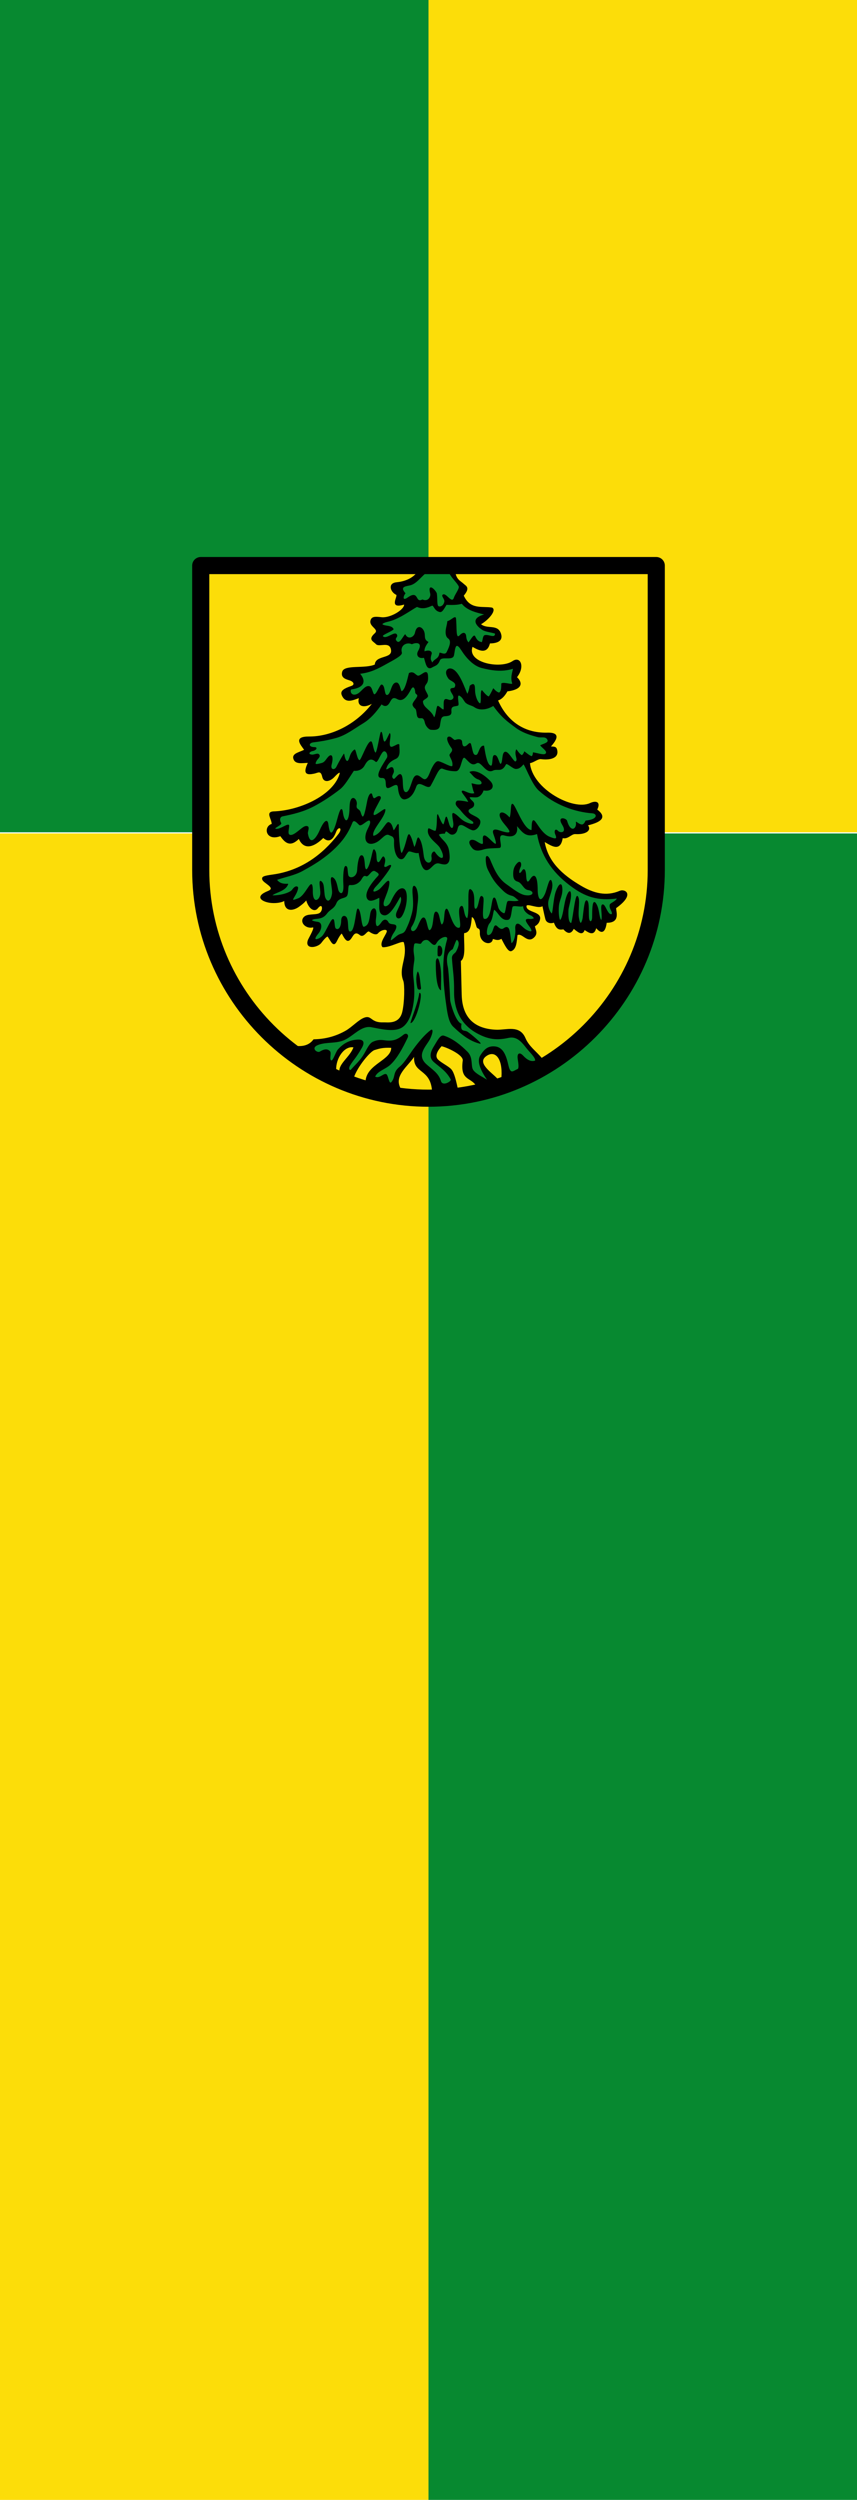 <svg xmlns="http://www.w3.org/2000/svg" width="300" height="875">
    <path style="fill:#078930;fill-opacity:1;stroke:none;stroke-width:.25" transform="matrix(1 0 0 .667 300 173.426)" d="M-150 177.362H0v875h-150z"/>
    <path transform="matrix(1 0 0 .667 300 173.426)" style="fill:#fcdd09;fill-opacity:1;stroke:none;stroke-width:.25" d="M-300 177.362h150v875h-150z"/>
    <path transform="matrix(-1 0 0 .333 0 -59.12)" style="fill:#078930;fill-opacity:1;stroke:none;stroke-width:.25" d="M-150 177.362H0v875h-150z"/>
    <path style="fill:#fcdd09;fill-opacity:1;stroke:none;stroke-width:.25" transform="matrix(-1 0 0 .333 0 -59.12)" d="M-300 177.362h150v875h-150z"/>
    <path style="fill:#fcdd09;fill-rule:evenodd;stroke:none;stroke-width:5.993;stroke-linecap:round;stroke-linejoin:round;stroke-miterlimit:4;stroke-dasharray:none;stroke-opacity:1" d="M229.73 452.808V346.22H70.27v106.588c0 43.911 35.882 79.838 79.73 79.838 43.848 0 79.73-35.927 79.73-79.838z" transform="translate(0 -148.262)"/>
    <path style="fill:#000;stroke:#000;stroke-width:.2px;stroke-linecap:round;stroke-linejoin:round;stroke-opacity:1" d="M160.234 529.635c-.601-2.71-1.256-5.88-2.354-7.07-.987-1.071-3.573-2.272-4.676-3.445-1.126-1.198-.294-2.98 1.324-4.768 1.363.19 7.858 2.953 7.56 5.142-.932 6.852 2.521 5.685 4.493 8.498 2.363-.326 4.438-.722 7.56-2-1.837-2.152-7.759-5.701-3.78-8.284 3.021-1.96 5.734.903 5.278 7.57 4.601-1.777 9.705-3.536 14.121-6.427-2.258-2.725-4.619-4.196-5.92-7.213-2.006-4.654-6.518-2.704-10.198-2.857-6.928-.287-11.914-3.605-12.124-12.355l-.286-11.855c1.893-1.293.95-6.276 1.141-9.784 2.301-.1 2.438-2.958 2.71-5.642 1.05.153 1.35 2.008 1.82 3.465.297.92 1.249.142 1.176 2.106-.141 3.807 4.245 4.67 4.35 2.07.97.204 1.813.792 3.138-.07.996 1.888 2.332 4.794 3.424 4.356 1.778-.714 1.797-3.355 2.068-5.57 1.712-1.024 3.453 2.901 5.706.928 1.608-1.409.626-2.667.356-4 .997-.553 1.669-1.274 1.855-2.57.361-2.526-4.847-2.106-4.779-4.428.041-1.414 4.38 1.102 5.756-.17.364 1.67.708 3.392 1.054 4.69.341 1.278 1.738 1.597 2.96 1.121.975 2.796 2.14 2.542 3.3 2.372 1.352 1.54 2.574 1.84 3.548-.23 1.391 1.133 3.09 2.713 3.78.43 1.65 1.065 3.338 2.292 4.065-.715 1.928 2.375 3.18 1.713 3.637-1.785 4.83.111 3.264-3.718 3.28-5.07 6.73-4.836 3.11-6.649 1.427-5.928-4.879 2.087-9.307.797-13.693-1.786-6.681-3.933-11.613-8.515-12.766-15.568 2.76 1.627 5.618 3.561 6.347-1.286 1.964.523 3.066-1.49 4.53-1.397 3.359.214 5.795-1.117 4.242-3.03 4.787-1.138 6.84-2.772 3.281-5.428 1.396-2.796-.45-3.11-2.354-2.214-5.948 2.802-20.4-4.96-21.181-14.14 1.365-.148 2.845-1.583 4.02-1.417 2.526.358 6.411-.042 5.465-3.297-.349-1.2-1.399-.78-2.21-1 3.741-4.113 1.679-4.855-1.142-4.785-8.429.21-14.274-4.412-17.33-11.426 1.322-.353 2.409-1.53 3.351-3.214 5.144-.605 5.5-2.837 3.281-4.857 2.876-3.513 1.371-7.428-1.355-5.57-4.294 2.927-16.423.61-14.121-5.213 2.754 1.676 5.19 2.457 6.062-1.143 2.09-.026 4.74-.53 3.851-3.285-1.117-3.458-4.772-1.32-7.06-3.357 2.731-1.504 5.613-4.944 3.993-5.713-3.561-.56-7.652.848-9.984-4.285 2.358-2.8.894-3.245 0-4.07-1.067-.987-2.34-1.407-2.853-3.643l-13.476-.16c-1.737 2.106-4.486 3.054-7.064 3.302-3.173.306-2 3.338-.101 4.2.914.415-2.92 5.175 2.811 3.37.353 1.838-4.825 5.01-7.972 4.666-2.039-.222-3.28-.37-3.732.89-.82 2.287 3.215 3.083 1.4 4.721-2.368 2.138-.564 2.584.446 3.655 1.072 1.135 4.807-1.243 5.294 2.092.481 3.299-5.554 1.817-5.68 5.175-3.52 1.59-10.723-.023-11.42 2.478-.601 2.161 1.432 2.538 2.64 2.945 1.466.495 1.83 1.642.497 2.098-2.41.824-3.887 1.596-3.314 3.033 1.258 3.156 3.944 1.694 6.083.98-.881 2.584 1.132 3.996 4.766 1.824-6.101 8.041-14.995 11.91-22.386 11.864-5.505-.034-2.86 2.733-1.569 4.57-1.433.85-4.22 1.21-3.85 2.925.478 2.223 3.127 1.552 5.16 1.528-2.034 4.223-.296 4.257 2.103 3.764 1.202-.246 2.345-1.254 2.872 1.153.507 2.316 2.775 1.49 4.103.06 1.37-1.477 2.399-2.21 1.904-.717-2.487 7.509-14.3 12.711-23.273 12.93-2.557.237-.46 2.426-.397 4.353-3.054.855-2.14 6.047 2.938 4.092 1.596 2.242 3.303 4.104 6.484.923 1.821 4.273 5.406 2.83 8.518-.301 1.903 1.75 3.35.826 4.446-2.134.846-2.141 2.712-1.345.903.991-5.83 7.528-13.363 12.823-22.944 14.158-3.408.474-3.898.724-3.665 1.638.318 1.246 5.018 2.894 1.932 4.13-4.77 1.91-2.064 3.546.621 3.944 1.744.257 4.08.004 5.156-.731-.099 4.115 3.1 3.528 4.993 2.142.726-.531 1.759-1.248 2.638-2.356.857 3.118 2.841 4.318 3.923 2.928 1.928-2.479 2.255 1.16.503 1.898-1.539.648-4.116.016-5.282 1.315-1.485 1.657.666 3.977 3.067 3.428 1.187-.27-1.351 3.864-1.602 4.604-1.115 3.288 3.416 2.427 4.58.803.54-.754 2.062-2.572 2.347-2.163 1.256 1.803 1.951 3.952 3.09 1.541.524-1.106 1.648-3.003 1.873-2.57 1.207 2.325 1.962 3.283 3.12 1.713.716-.97 1.306-2.795 3.138-1.252 1.375 1.158 2.45-1.789 3.281-1.2 1.038.735 2.393 1.327 2.995.596.966-1.173 3.09-1.672 3.23-.748.15.981-2.887 4.235-1.518 5.604 2.782.118 7.179-2.732 7.489-1.571 1.453 5.446-2.02 8.826-.214 13.355.535 1.342.463 7.619-.357 10.998-1.086 4.475-5.219 3.656-6.633 3.713-4.536.184-4.143-2.497-6.561-1.714-2.074.672-4.352 3.307-6.698 4.636-3.296 1.866-6.967 2.938-11.203 3.006-1.146 1.543-2.853 2.523-5.706 2.357 3.998 4.174 8.437 5.872 13.48 8.284-.178-4.192 2.963-8.701 6.276-7.999-1.102 3.345-5.352 5.902-4.921 8.57l4.85 2c1.241-3.74 5.71-9.17 7.274-9.641 1.647-.496 2.888-.94 5.99-.786.063 4.52-8.422 5.748-8.985 11.64 4.241 1.24 8.001 2.354 12.053 2.643-2.462-4.558 2.781-7.854 4.992-11.426-.757 6.424 5.786 4.154 6.24 12.569 2.633-.146 5.146-.017 8.88-.714z" transform="translate(0 -148.262)"/>
    <path style="fill:#078930;stroke:#000;stroke-width:.2px;stroke-linecap:round;stroke-linejoin:round;stroke-opacity:1" d="M144.895 478.812c.232-1.076 2.175.071 2.475-.44.647-1.102 1.327-1.266 2.122-1.197 1.015.087 2.305 2.81 3.162 1.246 1.329-2.425 4.518-3.151 3.93-1.192-2.05 6.835-1.394 15.335-.13 23.84.407 2.737.91 5.193 2.282 6.498 2.684 2.553 5.666 5.045 9.338 5.923.64.153-3.22-3.253-4.56-4.066-.926-.561-2.573.21-2.068-2.785-2.086-.62-3.935-7.447-3.96-8.331-.048-1.623-.508-10.154-.802-11.455-.979-4.327.455-5.73 1.695-6.424.583-1.256 1.224-3.599 1.64-3.285 1.061.797.732 2.321-.274 4.212-.39.731-1.509.963-1.43 2.337.224 3.873.808 6.482.74 11.632-.076 5.636 1.95 11.211 7.87 14.476 3.993 2.2 6.994 2.547 11.08 1.639 2.664-.593 4.395 1.076 6.12 3.34 1.312 1.72 3.548 3.656 3.295 4.782-1.498.568-2.977-.247-4.314-1.694-1.334-1.443-2.065-.76-1.762 1.126.277 1.716.448 3.297-.092 3.52-1.56.645-2.592 2.099-3.37-1.343-.781-3.463-1.843-6.417-4.833-6.563-2.073-.102-3.289.731-4.79 3.058-2.211 3.431 3.452 9.497 2.217 8.647-1.391-.957-3.882-2.023-4.893-3.463-.995-1.417.065-4.297-1.989-6.367-2.405-2.423-5.17-4.65-8.269-5.634-1.207-.384-2.31 2.035-3.364 3.717-1.388 2.213-1.603 3.996 0 5.384 2.059 1.785 4.361 3.144 5.937 6.13.357.678-3.007 2.775-3.655.555-.796-2.726-3.122-4.033-5.085-5.833-3.725-3.417.183-6.54 1.376-9.093 1.011-2.163.917-3.276.36-2.867-1.832 1.346-3.611 3.406-5.352 5.653-2.034 2.626-3.692 5.667-5.596 7.23-2.379 1.952-1.346 3.3-2.728 5.184-1.087 1.482-1.271-1.741-1.918-2.479-.723-.824-2.516 1.774-4.093.706.791-2.055 3.677-2.671 5.436-4.324 2.305-2.165 4.244-5.734 5.975-9.388.447-.944-.381-1.648-1.272-.937-1.932 1.542-3.309 2.28-5.931 2.08-1.478-.114-2.585-.546-4.779.395-1.29.553-2.088 2.507-3.016 4.078-1.613 2.73-3.124 3.865-4.686 5.667-.44.508-1.3-.216-.428-1.642 1.27-2.078 1.914-2.34 4.065-6.07 1.408-2.443-.027-2.872-1.586-2.748-2.495.2-4.514 1.104-6.59 3.37-.885.965-1.754 4.339-2.522 3.877-.785-.473.142-2.585-.428-3.214-.922-1.017-2.157-.635-3.456.159-1.019.622-3.54-1.4-.68-2.516 2.968-1.158 6.383-.383 9.342-1.785 3.14-1.488 5.839-5.093 9.356-4.433 3.525.662 8.2 1.834 10.828.005 2.364-1.645 3.338-5.111 3.851-8.57.377-2.54.267-5.478.084-7.337-.207-2.096-.505-3.175.13-7.16.306-1.92-.627-2.952-.005-5.83zM173.104 466.637c-.592-.438-.456 3.365-1.85 4.788-.671.685-1.59 4.454-.197 4.22 2.075-.35 1.49-4.564 2.995-3.072.824.816 1.549 1.233 2.32.67.693-.507 1.558-.817 1.923.831.53 2.393.47 4.63.821 4.407 1.031-.653 1.553-3.207 1.355-5.14-.09-.883.168-2.487 1.73-1.196.676.56 1.276 1.245 2.085 1.679 1.816.976 2.418.576 1.266-1.108-.55-.804-1.906-2.364-1.176-2.651.774-.303 1.353.292 2.665-.357-.789-1.273-1.399-1.016-2.197-1.633-.922-.712-1.617-1.39-1.614-2.778-1.078.557-3.655-.491-3.924.42-.443 1.5-.364 4.224-1.482 4.41-2.365.395-3.147-2.327-4.72-3.49z" transform="translate(0 -148.262)"/>
    <path style="fill:#078930;stroke:#000;stroke-width:.2px;stroke-linecap:round;stroke-linejoin:round;stroke-opacity:1" d="M216.11 462.636c-6.901.903-11.21-.47-16.59-4.545-6.316-4.782-10.1-10.474-11.448-18.028-4.114 1.5-5.121-.645-7.262-2.98.677 3.31-1.123 4.411-4.136 3.536-3.367-.979-.43 4.232-1.866 4.343-2.2.168-4.06.033-5.648.555-1.495.492-2.865.566-3.681-.353-2.264-2.55-.58-3.547 1.26-2.374 2.862 1.826 2.42.764 2.37-.707-.058-1.784.598-1.617 2.068-.252 1.585 1.47 3.681 3.932 1.737-1.372-.377-1.03-.721-2.33 1.844-1.456 5.488 1.87 3.683-.216 1.866-2.374-3.392-4.026-.85-5.29 1.765-2.07.689-1.046.38-4.664.908-4.848.937-.328 3.762 9.17 6.858 9.19.096-1.293-.003-2.935.454-3.383.709-.695 2.508 4.474 5.85 5.757 1.562.6 2.94 1.109 2.017-.96-.472-1.058-.121-2.17.807-1.16.823.893 3.439.75 1.614-2.223-1.905-3.102 1.28-2.185 1.513-1.363 1.295 4.582 3.716 2.865 3.278.404 1.995 1.435 2.594 1.256 3.379-.404 4.51-.406 4.097-2.6 2.32-2.727-5.993-.431-13.185-2.868-18.811-8.03-2.573-2.36-4.962-9.62-5.396-9.09-.898 1.1-1.558 1.565-2.575 1.59-1.065.026-3.196-2.31-3.578-1.539-1.448 2.92-2.856 1.315-4.488 2.121-2.58 1.275-4.023-3.648-5.8-2.525-1.488.942-2.317-.277-3.782-1.717-1.604-1.576-1.32 4.399-3.379 4.444-1.4.031-2.927-.18-4.589-.858-1.4-.571-2.256 2.379-4.286 5.958-.972 1.713-4.11-2.445-5.094.404-.8 2.317-1.922 3.991-3.833 4.343-1.218.225-2.133-1.263-2.37-3.939-.22-2.472-2.581.026-3.63 0-1.294-.03.24-3.622-2.069-3.534-3.072.116.793-5.129 1.816-6.919.516-.903-.28-2.762-1.26-2.373-1.008.399-2.133 4.17-2.724 3.636-1.812-1.638-3.02-.495-3.984 1.313-.797 1.494-2.384 2.004-3.732 1.818-1.815 2.702-3.19 5.206-4.942 6.564-2.92 2.265-5.814 4.165-8.775 5.757-3.76 2.022-7.464 2.883-11.196 3.636-1.012.205-1.248 1.335-.58 2.438.377.623-2.756 1.718-1.941 2.057 1.457.606 4.787-2.355 4.74-1.06-.046 1.272-.678 2.924.353 3.231 1.575.469 4.254-2.93 5.548-3.08 1.683-.195.498 1.693.655 2.575.823 4.614 3.139 1.56 4.287-1.11 1.02-2.373 2.551-4.699 2.874-2.172.727 5.68 2.236 2.311 3.329-1.869 1.006-3.847 1.536-4.069 1.765-2.272.504 3.967 2.435 4.127 2.521-1.768.077-5.213 2.702-2.966 2.32-.96-.357 1.879.959 1.29 1.391 2.76.992 3.37 1.572.626 2.442-3.92.317-1.66.85-2.726 1.35-2.684.327.027.304 1.341.873 1.649.338.183.923-.452 1.518-.656.665-.229 1.122.16.697.983-1.605 3.104-2.628 4.592-2.32 5.454.555.876 4.164-2.75 4.085-1.767-.24 2.953-5.057 7.035-4.186 9.19 2.714-.339 4.466-5.003 5.396-4.797 1.537.341 1.398 3.442 1.967 2.727.717-.901 1.531-3.02 1.513-1.565-.058 4.646.59 10.655 1.26 9.494 1.578-2.734 1.902-7.35 2.623-6.262 1.038 1.565 1.436 4.778 1.765 4.242.707-1.154.923-3.81 1.412-3.182 1.077 1.384 1.39 4.038 1.715 6.565.6 3.137 3.338 2.585 2.874.101-.241-1.294.708-2.167 1.009-1.717 2.295 3.43 4.327 2.568 1.916-1.565-1-1.716-4.977-3.82-4.085-6.616.115-.357 2.347 1.371 2.623.606.647-1.796.236-6.56.706-5.403.794 1.957 1.541 3.529 1.916 3.333.488-.443.768-3.462 1.16-2.475.576 1.45.63 2.323 1.06 3.08.821 1.451 1.514.418 1.31-1.262-.137-1.136-.727-3.618 0-3.282 1.67.77 2.302 2.346 4.578 3.28 2.96 1.216 2.782-.16 1.878-.705-1.4-.844-2.715-2.107-3.985-3.737-.637-.83-2.35-1.87-1.31-3.08.3-.35 3.098.092 4.135.404-.607-1.796-3-3.852-2.169-3.99.766-.126 2.647 1.485 4.337.808-.453-.426-.73-2.083-1.059-3.383.865.16 1.567.484 2.673.404 1.462-.106.793-1.554-.386-1.945-1.48-.49-2.03-1.617-2.993-2.499 2.16-.926 5.21 1.217 7.11 3.232 1.719 1.82.513 3.655-2.37 3.08-.372 1.177-1.108 2.049-1.945 2.338-.963.333-3.015-.21-2.946.238.129.833 1.482 1.402 1.559 2.222.15 1.598-1.653 1.413-1.912 2.222-.557 1.735 3.87 2.11 4.085 3.939.15 1.275-1.383 3.374-2.724 2.98-1.442-.426-3.06-1.865-3.933-1.819-.965.051-1.145.706-1.362 1.667-.354 1.566-1.665 2.077-2.566 1.45-1.023-.712-1.371-1.474-1.821-.087-1.045-.046-2.25.207-2.068.556.898 1.725 2.967 2.614 3.48 5.302.267 1.4.402 3.159 0 3.99-.623 1.286-1.797.976-3.228.605-1.73-.448-2.49 1.298-3.732 2.07-2.256 1.406-3.008-3.151-3.48-5.807-1.37.464-3.181-.983-3.782-.303-.938 1.064-1.28 2.445-2.269 2.525-1.6.131-2.674-2.829-2.522-6.06.095-2.004-1.067-1.952-1.714-2.322-1.566-.896-2.74 1.693-4.892 2.626-2.823 1.223-4.13-.653-3.076-3.687.398-1.146 1.418-2.608 1.311-3.484-.249-2.028-3.064 1.736-3.883.96-.783-.742-1.948-2.16-2.522-.758-.958 2.341-1.706 3.633-2.723 5.1-1.8 2.595-4.426 4.94-6.152 6.312-2.854 2.27-5.679 3.895-8.422 5.404-2.994 1.646-6.203 2.131-9.128 3.181 1.035 1.506 2.635 1.587 3.933 1.515-.818 2.568-4.781 2.916-5.598 4.04 2.367.18 6.305-.77 7.18-2.017 1.155-1.644 1.954-1.112 1.898-.609-.305 2.75-3.803 5.264 0 3.737 2.64-.791 4.655-6.99 5.043-4.343.193 1.315.021 1.61.151 2.879.34 3.309 2.62 1.988 2.774-.303.111-1.646-.862-5.375.353-4.141.759.77.637 1.57.958 4.444.299 2.668 2.168 3.333 2.774-.202.311-1.815-1.348-7.07.454-5.505.94.817 1.184 2.55 1.513 3.94.387 1.634 2.306 2.625 2.017-1.87-.171-2.661.052-6.55.807-6.261.608.233.39 1.27.706 3.03.281 1.57 3.212 1.204 3.328-1.818.063-1.638.56-5.754 1.765-4.848.512.385.647 2.05.725 3.203.08 1.179.505 2.652 1.494.433.979-2.196 1.4-6.298 1.866-5.808 1.112 1.173.392 3.479 1.11 4.293.865.982 1.708-2.305 2.219-1.768 1.041 1.097-.18 3.066.15 3.434.613.683 1.622-.681 2.27-.505.688.188-3.372 5.486-5.167 7.318-1.36 1.388-1.475 2.842.982 1.368 1.391-.834 3.973-5.094 3.63-2.12-.232 2.013-1.06 3.662-1.714 5.504-1.156 3.252 1.395 2.869 2.42.707.855-1.801 2.09-4.297 3.632-4.596 1.646-.319 1.977 2.032 1.714 4.495-.209 1.957-.878 4.001-1.664 5.15-.931 1.362-2.446.56-1.614-1.464.71-1.728 2.283-4.22 1.21-5.555-1.461 2.636-3.721 6.85-5.648 6.616-2.416-.294-1.41-3.773-1.664-6.212-1.18.61-3.255 1.724-4.085.657-1.522-1.959 1.555-5.857 3.631-8.08.814-.872-.44-1.412-1.008-1.768-1.374-.858-2.385 2.158-3.228 1.717-1.098-.574-1.5 1.058-2.118 1.717-.83.886-1.865 1.51-3.53 1.364-1.02-.09-.448 2.033-1.009 3.636-.433 1.238-2.944.582-3.832 2.777-.799 1.972-2.068 2.016-3.228 3.535-.853 1.117-1.61 1.77-3.934 1.919-.947.06-2.856.729.706 1.212 1.644.223 1.397 2.463.152 3.939-2.412 2.857-.108 2.396 1.31 1.161 1.56-1.356 3.669-7.7 4.187-5.656.28 1.11.14 2.579.706 2.93 1.106.686 1.948-.88 1.961-2.824.013-1.983 1.35-1.972 1.82-.964.764 1.635-.098 5.366 1.514 4.747 1.643-.631 1.796-8.676 2.521-7.928 1.105 1.137.904 6.709 2.068 6.312 1.697-.578 1.83-1.934 2.27-4.747.246-1.575 1.681-2.67 1.916-.404.113 1.093-.225 2.506-.202 3.282.085 2.816 1.362 1.423 2.169.253.923-1.34 1.852-.908 2.269-.05.73 1.5 3.64-.1 2.521 2.524-.428 1.004-1.246 1.636-1.664 3.333-.383 1.557 1.542-.645 2.715-1.345 1.08-.644 1.944-.27 2.732-1.937.925-1.955 1.184-2.526 1.916-5 .7-2.363.723-3.905.454-7.12-.388-4.627.967-3.072 1.311-1.868.79 2.758.178 4.619 0 6.918-.212 2.74-.962 4.672-1.815 5.959-.933 1.407.752 2.938 2.103.3.578-1.13 1.281-3.214 2.032-3.33 1.436-.222 1.223 6.227 2.774 3.939 1.078-1.592.596-6.479 1.866-5.959 1.073.44 1 3.941 1.815 4.494 1.379-.707.652-4.747 1.563-5.504.887-.737 1.962 7.065 4.54 6.615 1.407-.245-1.036-6.828.756-7.625.977-.435.66 3.918 2.118 4.292.992-2.238-.17-10.952 1.11-10.15 2.198 1.379.38 7.122 1.865 6.818 1.271-.26 1.102-6.047 2.471-4.04.517.757-.762 7.251.404 7.574 2.67.741 2.537-6.785 3.379-7.372.628-.439 1.01 1.764 1.488 3.318.415 1.345 1.831 2.203 2.243 2.085.564-.16.722-4.026 1.261-4.242.624-.25 2.973.4 3.934-.353-.797-.326-1.423-1.41-2.578-1.69-1.423-.344-2.341-1.058-3.323-2.047-1.333-1.345-2.852-2.782-4.286-5.656-.356-.713-1.101-1.812-1.311-3.333-.565-4.083.761-2.596 1.21-1.515 1.39 3.346 2.764 6.61 5.749 8.686 2.079 1.446 4.536 3.5 6.556 3.838 3.257.545 3.551-1.642 1.11-1.97-1.632-.219-2.039-2.509-3.732-2.98-1.276-.353-1.392-1.47-1.412-2.322-.028-1.16.095-2.273.806-3.283 1.655-2.346 2.061-.4 1.614.556-1.096 2.342-.276 2.978.706 1.313.295-.5 1.071-.999 1.21 1.868.128 2.63.821 2.424 1.564 1.212 1.434-2.34 2.432-1.14 2.471 3.636.029 3.54 1.247 4.73 2.723 1.515.714-1.554 1.566-6.127 2.169-4.545.68 1.786-.15 3.679-1.009 6.414-.696 2.217.448 4.517 1.11 4.999.501.365.626-5.205 1.537-7.738.934-2.596 1.824-3.175 2.043-1.655.386 2.671-.857 4.298-1.11 6.414-.308 2.585.135 5.83.656 5.15.908-1.181 1.187-4.663 1.82-7.143.52-2.033 1.382-3.41 1.61-2.552.445 1.676-.453 4.176-.757 5.908-.102 2.398-.09 4.614 1.009 5 .527.185 1.452-10.301 2.219-9.494 1.02 1.073-.011 5.013.403 7.473.64 3.797 1.406.9 1.513.101.325-2.43.641-6.969 1.513-5.908.644.784.353 3.922.504 5.807.151 1.88 1.296 1.824 1.311-.252.013-1.734-.034-6.277 1.06-4.848 1.423 1.86 1.071 5.138 2.067 6.161.723-1.448-.686-6.047.656-5.555.604.222 1.202 2.265 2.067 3.08.484.456 1.666.666.706-1.211-.455-.892-.494-1.401-.403-1.869.112-.581 2.019-1.035 2.572-2.323z" transform="translate(0 -148.262)"/>
    <path style="fill:#078930;stroke:#000;stroke-width:.2px;stroke-linecap:round;stroke-linejoin:round;stroke-opacity:1" d="M133.556 394.665c1.615 1.38 2.425.122 2.968-.882.65-1.201 1.194-1.693 2.63-.886 1.982 1.114 3.457-1.227 4.64-3.383.969-1.767 1.658-.073 1.664 1.11.003.604 1.053.603.617 1.552-.462 1.003-1.844 2.187-1.525 2.943.421 1 1.012 1.003 1.183 1.662.337 1.296.111 2.75 1.187 2.782.734.022 1.484-.36 1.91 1.673.225 1.07 1.34 2.347 2.074 2.367.776.021 2.693.338 2.984-1.274.352-1.954.269-3.367 1.807-3.473 1.342-.093 2.363-.216 2.23-1.589-.212-2.192 1.323-1.712 2.372-2.134.567-.229-1.087-5.08 1.21-2.99.731.666 1.11 1.696 1.642 2.116 1.029.812 2.018.787 2.985 1.466 1.914 1.343 4.734.704 6.561-.512 2.848 4.038 5.011 5.57 7.88 7.693 2.3 1.703 4.973 2.554 7.733 3.278 1.132.297 2.83-.433 3.445 1.055.418 1.01-1.378 1.393-2.522 1.919.7.942 2.49 1.938 1.917 2.828-.546.847-2.587.026-4.497-.286-.02.684-.208 1.034-.416 1.343-.622-.031-1.664-.9-2.652-1.663-.134.572-.492.92-.807 1.313-.467-.057-1.17-.822-2.017-2.02-.794 1.887.907 3.565-.273 4.207-.642.35-2.375-3.434-3.56-3.4-1.307.039-.723 3.97-1.655 4.225-.668.183-.973-3.386-2.254-3.042-.823.221-.26 3.796-1.151 3.69-1.265-.15-1.925-3.211-2.504-6.993-1.563-.13-1.668 3.085-2.623 3.232-1.327.204-1.296-1.494-1.916-3.737-.303-1.097-.976.248-1.715.606-1.102.533-1.365-.395-1.458-1.604-.07-.894-1.235-.903-2.273-.517-.632.234-1.518-1.51-2.421-1.111-.863.382.179 2.517 1.11 3.737 1.016 1.333-.827 2.065-.606 2.727.367 1.1 1.17 1.938 1.009 3.535-.112 1.115-3.264-1.047-4.942-1.414-.68-.15-1.411.557-2.421 2.626-.73 1.495-1.408 4.417-3.026 3.484-1.127-.65-2.478-2.57-3.58.455-.685 1.878-1.277 4.245-2.37 4.241-1.443-.004-1.104-3.361-1.312-4.847-.506-3.621-2.444.671-3.076.202-1.306-.972.16-1.919.05-2.879-.31-2.728-1.964.015-2.723-.555.438-1.953 1.705-2.982 3.43-3.737 1.842-.808 1.136-3.523 1.21-4.697.068-1.087-2.286 1.12-3.026.556-.938-.716.328-3.88-.252-4.697-.724 1.384-1.372 3.172-1.917 2.93-.613-.274-.59-3.087-1.059-3.384-.353-.224-1.401 7.869-2.067 7.272-.83-.744-.969-4.008-1.564-3.94-1.221.142-3.302 6.522-3.933 6.566-.98.067-1.362-4.03-1.816-3.687-1.21.915-1.445 2.072-1.765 2.98-.64 1.819-1.476 1.115-1.916-1.515-.77 1.2-1.57 2.58-2.572 4.545-.674 1.32-2.349 1.083-1.816-.91.615-2.296.289-4.14-1.16-2.474-.696.802-1.118 1.783-2.219 2.07-2.162.565-2.67.604-1.916-.858.382-.739 1.354-1.296 1.06-1.97-.41-.933-1.66-.034-2.522-.1-1.78-.136-.965-1.257.2-1.448 1.118-.183 1.792-1.185.657-1.178-2.295.012-2.272-1.644-.404-1.869 2.26-.272 4.547-.62 7.716-1.464 3.632-.968 6.285-3.15 9.683-5.202 2.403-1.45 4.494-3.806 6.455-6.665z" transform="translate(0 -148.262)"/>
    <path style="fill:#078930;stroke:#000;stroke-width:.2px;stroke-linecap:round;stroke-linejoin:round;stroke-opacity:1" d="M123.067 389.463c-.847.115-.463 2.786 1.87 1.843 1.63-.66 2.818-3.238 4.383-2.752.959.298 1.065 2.667 1.685 2.81.856.2 2.055-3.557 2.628-3.404 1.226.33.656 3.925 1.965 3.644 1.249-.27 1.36-3.532 2.62-4.208 1.846-.99 1.819 3.26 2.5 2.875 1.171-.662 1.815-3.499 2.52-6.363 1.56-.722 2.005.527 2.926.91 1.063.44 3.293-2.779 3.542-.22.28 2.87-.659 2.747-1.02 3.855-.333 1.018.524 1.97 1.008 3.131.435 1.044-1.82 1.393-1.74 2.304.209 2.35 2.927 2.844 3.959 5.562.768-.153.901-4.277 1.412-4.028.888.433 1.495 1.46 2.047 1.207.186-1.03-.29-3.49.63-3.59.738-.079 1.487.716 2.36.102 1.287-.903-.383-2.225-.6-3.274-.211-1.026 1.2-.447 1.496-1.027.954-1.863-1.533-2.194-2.201-3.114-1.804-2.481-.276-3.996 1.387-3.178 2.98 1.467 4.928 9.336 5.252 8.64.245-.527.55-1.195.824-2.836 1.993-1.679 1.558.898 1.715 2.222.332 2.791 1.69 4.502 2.017 3.786.387-.848-.1-3.724.433-4.416.956 1.134 1.881 2.176 2.463 2.187.52-.692 1.04-1.765 1.56-2.828.676.844 1.843 1.712 2.201 1.372.717-.681.645-1.904.682-3.143.845-.6 4.116.786 3.793-.16-.897-2.63.763-5.304.106-5.104-3.873 1.175-7.419.572-10.881-.303-2.7-.682-5.213-3.271-7.053-6.171-2.686-4.234-2.292 1.364-2.898 2.25-.844 1.232-4.16-.194-4.752 1.32-.768 1.958-1.74 1.807-2.825 2.517-1.691.873-1.978-1.508-2.597-3.498-2.015.481-2.819-.847-2.018-2.252 1.746-3.06-.65-3.263-2.285-2.478-1.731-.87-4.322.328-3.601 3.055.255.964-3.327 2.74-5.127 3.754-3.213 1.809-5.825 3.159-9.562 3.547 2.668 3.16.836 4.956-2.824 5.454z" transform="translate(0 -148.262)"/>
    <path style="fill:#078930;stroke:#000;stroke-width:.2px;stroke-linecap:round;stroke-linejoin:round;stroke-opacity:1" d="M135.674 365.805c-.757.165-3.654 1.025-.302 1.54 1.847.283 1.902.572 2.325 1.123-.554.76-4.162 1.952-3.757 2.495 1.182 1.585 4.615-2.291 5.009-.26.118.61-.975.979-.249 1.894 1.152 1.45 2.115-1.025 3.127-2.222 1.043 2.077 3.21.945 3.53-.606.594-2.888 2.338-2.043 2.972-.565.662 1.546-.284 2.838 1.537 3.791-.916 1.207-1.542 2.365-1.323 3.382 1.82-.745 2.7.037 2.462.764-.738 2.255.022 2.337.273 3.264.977-1.755 2.326-1.254 2.657-3.608.638.07 1.951.886 2.517-.262.697-1.415 1.614-3.324.907-4.443-.356-.565-.981-.506-1.21-1.843-.273-1.597.453-3.113.534-4.496 1.201-.249 2.71-2.092 2.836-1.052.383 3.16-.208 7.722 1.471 5.977 1.559-1.62 2.036-.405 2.089.18.158 1.753.563 1.782.89 2.44.718-.817 1.911-3.085 2.266-2.317.923 1.996 1.726 1.886 2.22 2.12.698.333.42-2.19 1.245-2.432 1.327-.388 3.699 1.338 3.696-.71-1.603-.504-3.508-.653-4.538-1.326-1.475-.963-4.852-3.78 1.015-5.31-2.942-.7-6.366-1.458-8.177-3.856-1.455.496-3.43.47-5.446.404-.74 1.193-1.451 2.66-2.22 2.525-2.067-.364-2.085-2.554-2.877-2.2-1.563.7-3.194 1.322-5.19.382-2.614 1.464-6.415 4.383-10.289 5.227z" transform="translate(0 -148.262)"/>
    <path style="fill:#078930;stroke:#000;stroke-width:.2px;stroke-linecap:butt;stroke-linejoin:miter;stroke-opacity:1" d="M142.734 357.5c-1.881 1.325-1.85-.375-.907-1.568-2.281-2.58.58-2.554 1.89-2.93 1.97-.564 3.452-2.668 5.149-4.104l8.573.102c.984 1.84 2.703 3.246 3.249 4.508.314.726-1.35 2.885-1.685 3.94-.795 2.496-2.755-1.547-3.87-1.028-.776.361.7 1.49.512 2.44-.317 1.603-1.587 1.984-2.19 1.67-.68-.352-.36-2.824-.634-4.514-.126-.77-3.194-4.217-2.118.017.244.962-.633 3.082-2.837 2.168-2.771 1.394-1.103-3.533-5.132-.7z" transform="translate(0 -148.262)"/>
    <path style="fill:#000;stroke:#000;stroke-width:.2px;stroke-linecap:round;stroke-linejoin:round;stroke-opacity:1" d="M153.375 479.604c-.186 1.108-.077 2.458-.1 2.929-.029.563 1.448.829 1.462-1.414.012-1.891-1.271-2.053-1.362-1.515zM152.67 484.856c.01-.454.428-2.212 1.058.151.927 3.474.472 6.608.555 9.747-1.38-.936-1.696-6.131-1.614-9.898zM146.265 488.441c.61 1.093.684 3.163 1.008 5.656.08.62-.902.63-1.059-.05-.724-3.148-.269-4.85.05-5.606zM146.87 495.865c-.634 4.016-2.329 7.676-3.076 10.402 1.928-.698 4.3-10.444 3.076-10.402z" transform="translate(0 -148.262)"/>
    <path d="M229.73 452.808V346.22H70.27v106.588c0 43.911 35.882 79.838 79.73 79.838 43.848 0 79.73-35.927 79.73-79.838z" style="fill:none;fill-rule:evenodd;stroke:#000;stroke-width:5.993;stroke-linecap:round;stroke-linejoin:round;stroke-miterlimit:4;stroke-dasharray:none;stroke-opacity:1" transform="translate(0 -148.262)"/>
</svg>
